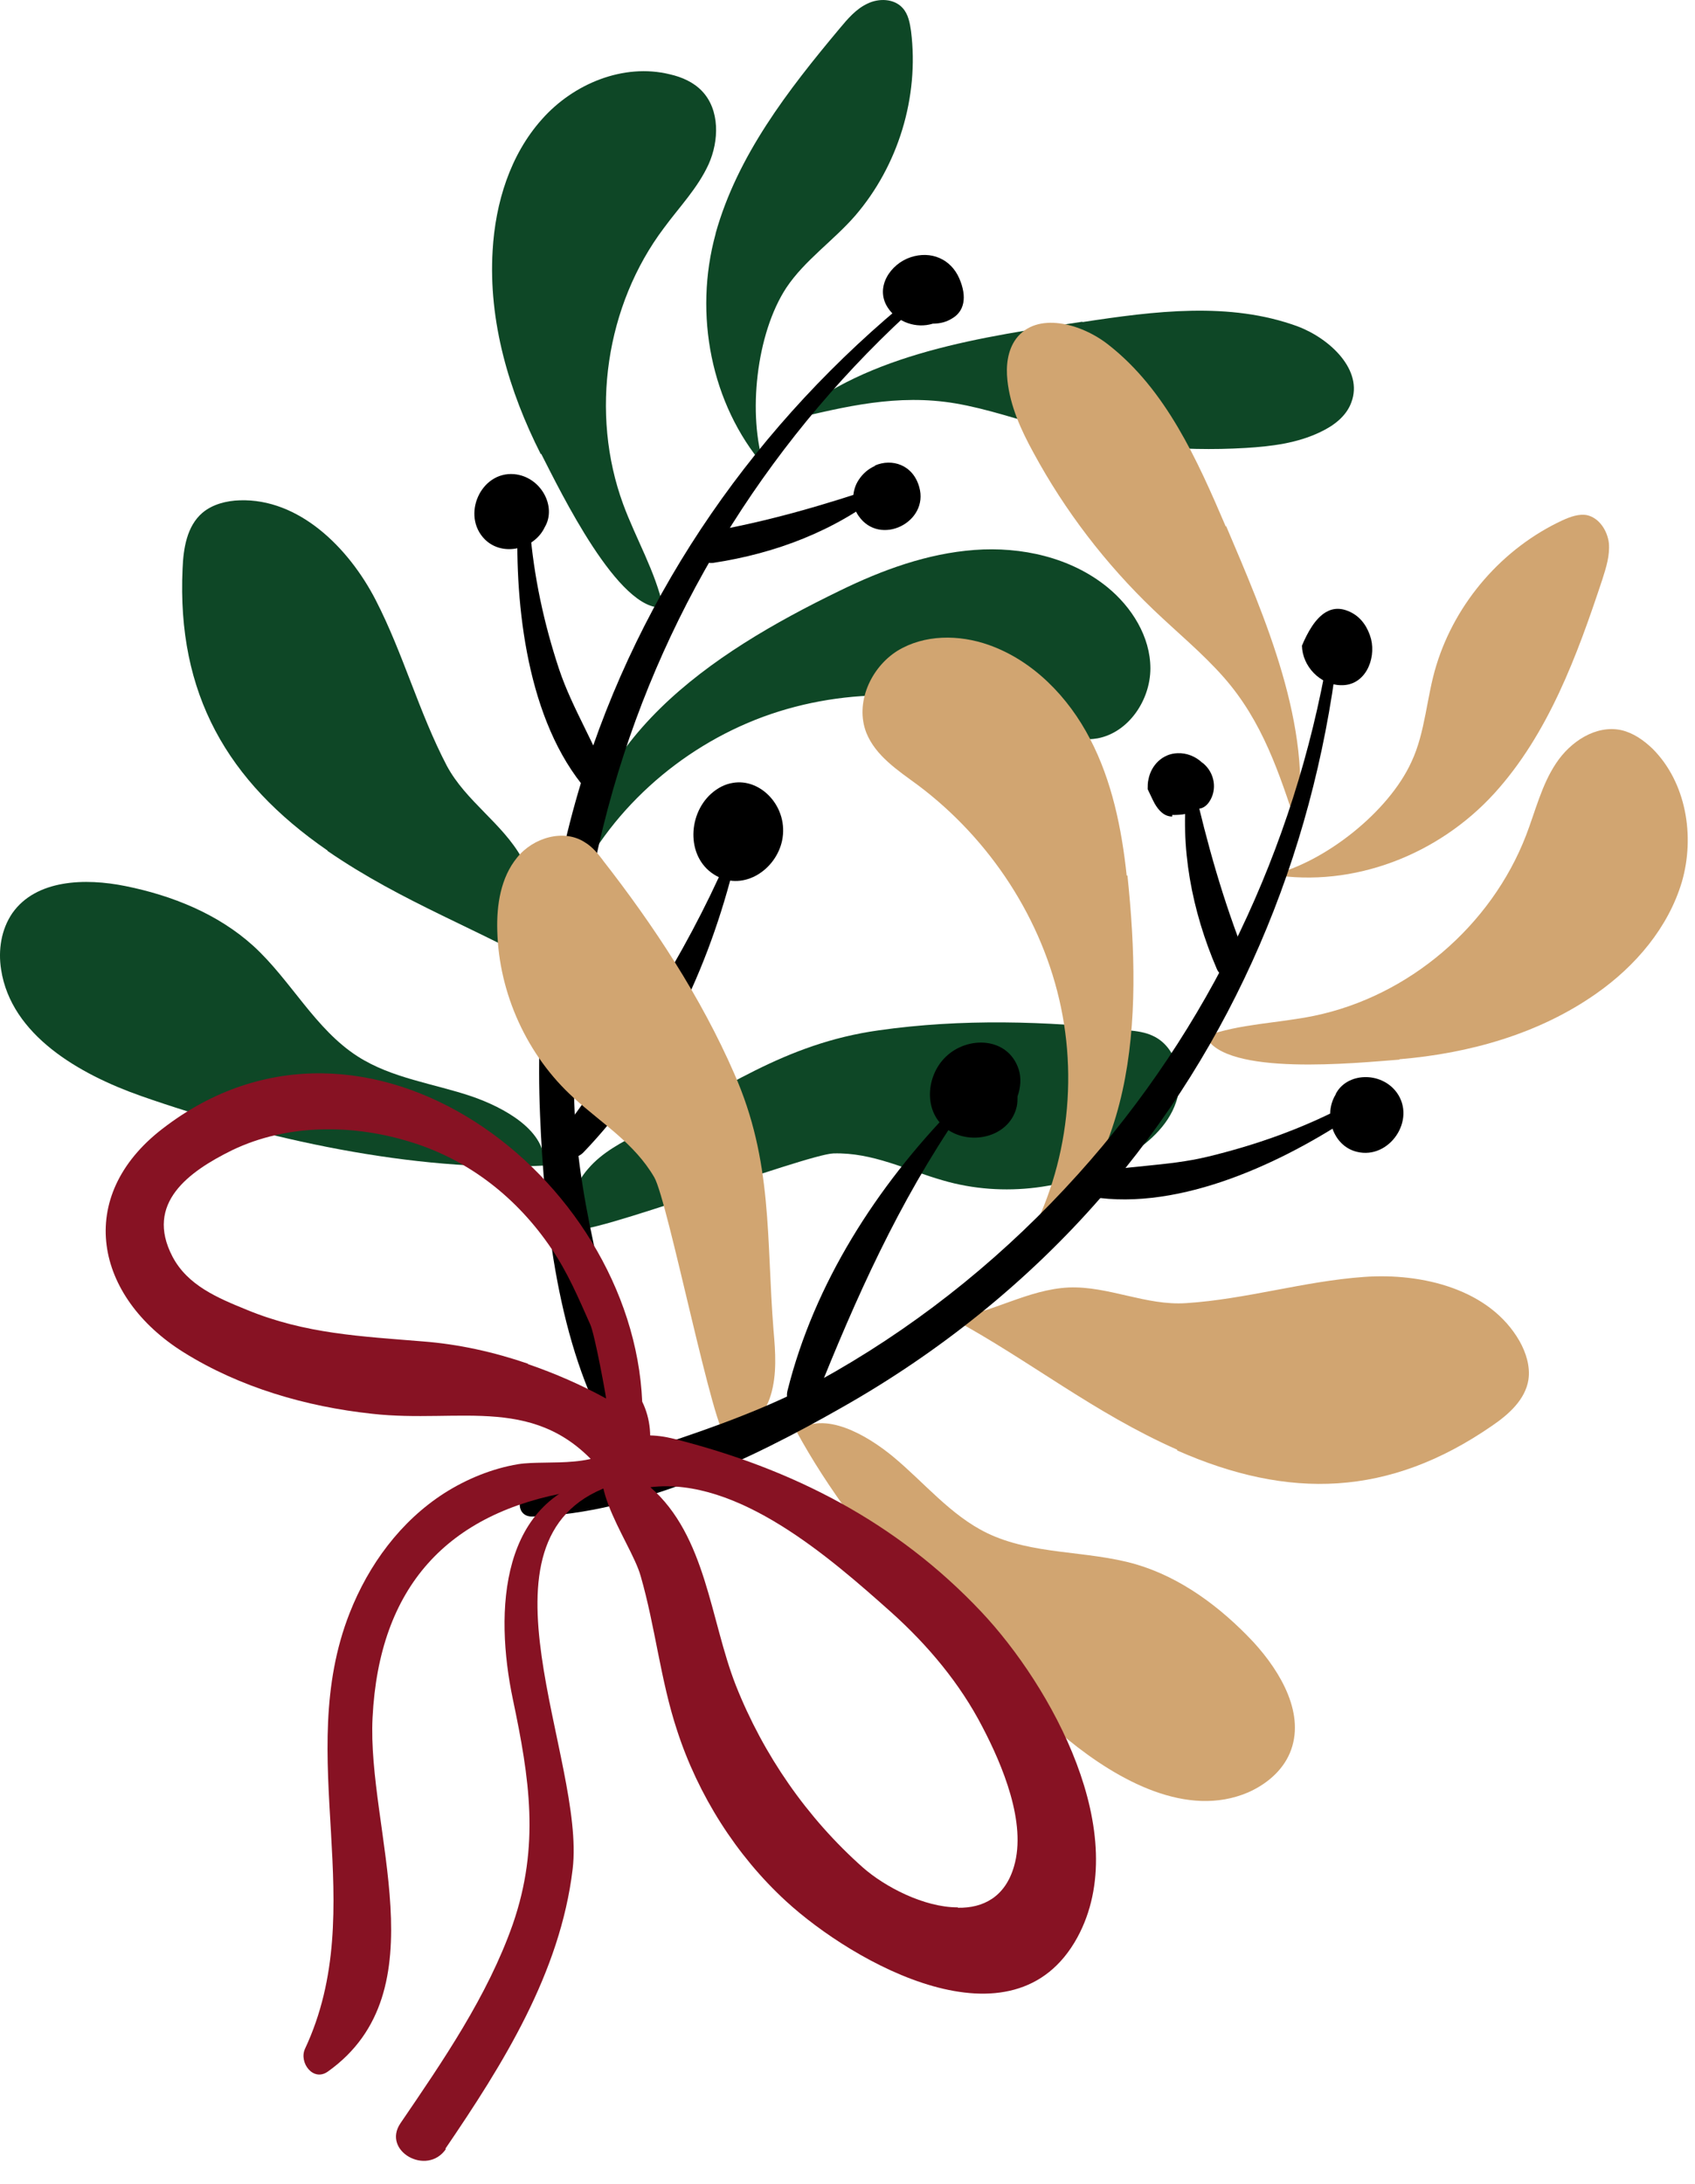 <svg width="66" height="85" viewBox="0 0 66 85" fill="none" xmlns="http://www.w3.org/2000/svg">
<path d="M23.751 30.595C23.236 29.028 22.298 27.628 21.769 26.046C21.179 24.266 20.785 22.441 20.634 20.57C20.604 20.25 20.15 20.265 20.15 20.57C20.074 23.962 20.634 28.435 23.07 31.006C23.357 31.31 23.872 30.96 23.751 30.58V30.595Z" fill="black"/>
<path d="M28.32 33.409C26.625 37.289 24.386 40.666 21.89 44.059C21.466 44.637 22.192 45.397 22.722 44.85C25.702 41.746 27.608 37.684 28.622 33.531C28.668 33.349 28.38 33.227 28.304 33.409H28.32Z" fill="black"/>
<path d="M28.531 30.473C28.244 30.519 27.956 30.656 27.684 30.899C26.746 31.751 26.731 33.455 27.896 34.094C28.97 34.687 30.21 33.851 30.452 32.725C30.725 31.432 29.636 30.276 28.531 30.473Z" fill="black"/>
<path d="M20.014 18.455C18.713 18.348 17.956 20.067 18.879 20.995C19.59 21.695 20.816 21.361 21.209 20.524C21.693 19.718 21.058 18.546 20.014 18.455Z" fill="black"/>
<path d="M34.34 18.896C32.102 19.657 29.908 20.296 27.578 20.706C26.912 20.828 27.094 22 27.775 21.908C30.195 21.543 32.525 20.661 34.446 19.124C34.552 19.048 34.492 18.851 34.34 18.896Z" fill="black"/>
<path d="M34.068 18.136C33.826 18.242 33.599 18.425 33.433 18.683C33.16 19.094 33.145 19.687 33.433 20.083C34.265 21.285 36.186 20.326 35.793 18.957C35.551 18.09 34.734 17.831 34.068 18.12V18.136Z" fill="black"/>
<path d="M36.322 12.598C36.625 12.598 36.867 12.522 37.064 12.4C37.548 12.126 37.669 11.563 37.351 10.833C37.018 10.073 36.247 9.753 35.46 10.012C34.673 10.27 34.053 11.183 34.568 11.974C34.946 12.552 35.687 12.796 36.322 12.598Z" fill="black"/>
<path d="M5.491 42.659C3.07 41.807 0.438 40.286 0.044 37.745C-0.077 36.984 0.044 36.178 0.483 35.539C1.406 34.231 3.312 34.17 4.885 34.489C6.701 34.855 8.486 35.57 9.863 36.817C11.33 38.156 12.268 40.057 13.932 41.122C15.264 41.974 16.882 42.172 18.365 42.674C19.605 43.1 21.315 44.013 21.179 45.367C16.171 45.641 10.211 44.317 5.491 42.659Z" fill="#0E4726"/>
<path d="M43.947 40.103C44.265 40.134 44.598 40.179 44.885 40.316C45.793 40.727 46.126 41.959 45.793 42.902C45.475 43.846 44.658 44.545 43.796 45.063C41.693 46.295 39.061 46.63 36.716 45.945C35.279 45.534 33.978 44.85 32.45 44.895C31.406 44.926 22.586 48.242 22.404 47.816C22.056 47.056 22.344 46.112 22.904 45.489C23.448 44.85 24.22 44.454 24.961 44.074C28.153 42.431 30.528 40.62 34.22 40.103C37.427 39.647 40.74 39.738 43.947 40.103Z" fill="#0E4726"/>
<path d="M12.752 33.105C8.849 30.413 6.883 27.005 7.109 22.137C7.14 21.346 7.276 20.478 7.881 19.961C8.274 19.627 8.819 19.49 9.333 19.474C11.633 19.398 13.569 21.3 14.628 23.354C15.702 25.438 16.308 27.72 17.397 29.804C18.138 31.188 19.56 32.04 20.317 33.394C21.103 34.794 21.043 36.452 21.708 37.928C18.728 36.193 15.717 35.159 12.752 33.12V33.105Z" fill="#0E4726"/>
<path d="M32.707 22.988C34.356 22.182 36.111 21.543 37.941 21.406C39.772 21.269 41.693 21.695 43.115 22.852C44.068 23.627 44.794 24.784 44.794 26.016C44.794 27.248 43.947 28.511 42.737 28.739C41.784 28.906 40.846 28.45 39.953 28.1C36.701 26.807 32.979 26.7 29.711 27.902C26.459 29.104 23.66 31.599 22.223 34.794C22.661 28.785 27.593 25.468 32.707 22.988Z" fill="#0E4726"/>
<path d="M21.058 17.679C19.817 15.23 19.015 12.507 19.182 9.753C19.288 7.897 19.863 6.026 21.103 4.641C22.329 3.257 24.28 2.451 26.081 2.892C26.549 2.998 27.003 3.196 27.336 3.546C28.032 4.276 28.002 5.478 27.593 6.391C27.17 7.319 26.459 8.049 25.854 8.871C23.584 11.883 22.964 16.082 24.265 19.626C24.764 20.98 25.521 22.243 25.823 23.642C24.099 23.84 21.829 19.14 21.073 17.664L21.058 17.679Z" fill="#0E4726"/>
<path d="M27.865 9.084C28.712 6.056 30.679 3.516 32.691 1.112C33.009 0.732 33.327 0.352 33.781 0.139C34.219 -0.074 34.809 -0.059 35.142 0.306C35.369 0.549 35.429 0.899 35.475 1.219C35.793 3.774 34.976 6.452 33.296 8.399C32.464 9.358 31.33 10.133 30.619 11.198C29.439 12.993 29.106 16.158 29.756 18.151C27.684 15.732 27.003 12.233 27.865 9.099V9.084Z" fill="#0E4726"/>
<path d="M42.147 12.537C44.945 12.111 47.88 11.731 50.528 12.704C51.783 13.176 53.1 14.408 52.615 15.671C52.419 16.203 51.935 16.569 51.42 16.812C50.513 17.253 49.499 17.375 48.501 17.436C45.944 17.588 43.357 17.329 40.876 16.66C39.65 16.34 38.455 15.914 37.2 15.701C34.946 15.321 32.903 15.823 30.755 16.34C33.765 13.724 38.364 13.1 42.147 12.522V12.537Z" fill="#0E4726"/>
<path d="M35.581 11.503C29.515 16.416 24.931 22.928 22.631 30.443C21.36 34.611 20.846 39.038 21.028 43.389C21.194 47.451 21.724 52.365 23.796 55.925C24.114 56.472 24.81 56.031 24.719 55.499C23.932 51.224 22.51 47.314 22.359 42.872C22.223 38.764 22.737 34.687 23.872 30.732C25.975 23.399 30.15 16.842 35.823 11.777C35.974 11.64 35.763 11.366 35.596 11.487L35.581 11.503Z" fill="black"/>
<path d="M42.162 45.732C43.766 45.352 45.43 45.413 47.048 45.017C48.864 44.576 50.604 43.967 52.283 43.1C52.555 42.963 52.797 43.359 52.525 43.526C49.696 45.382 45.627 47.253 42.162 46.523C41.754 46.432 41.769 45.808 42.162 45.717V45.732Z" fill="black"/>
<path d="M37.381 43.313C34.991 46.797 33.327 50.509 31.769 54.418C31.496 55.088 30.483 54.86 30.664 54.129C31.708 49.946 34.144 46.173 37.124 43.115C37.26 42.978 37.502 43.161 37.396 43.313H37.381Z" fill="black"/>
<path d="M39.666 41.624C39.772 41.944 39.742 42.34 39.62 42.674C39.62 42.811 39.62 42.933 39.59 43.07C39.333 44.196 37.956 44.576 37.018 44.043C35.944 43.435 36.005 41.929 36.822 41.138C37.684 40.301 39.257 40.362 39.666 41.624Z" fill="black"/>
<path d="M52.01 42.598C51.526 43.374 51.874 44.606 52.842 44.834C54.098 45.139 55.157 43.587 54.385 42.522C53.765 41.685 52.434 41.746 52.01 42.583V42.598Z" fill="black"/>
<path d="M46.473 30.519C47.003 32.846 47.623 35.037 48.5 37.258C48.758 37.897 47.653 38.354 47.381 37.715C46.413 35.463 45.929 32.983 46.231 30.549C46.246 30.428 46.443 30.367 46.473 30.519Z" fill="black"/>
<path d="M46.685 31.462C46.685 31.462 46.64 31.492 46.61 31.508C46.292 31.69 46.035 31.721 45.642 31.721C45.642 31.736 45.642 31.766 45.642 31.782C45.324 31.782 45.112 31.538 44.961 31.279C44.855 31.082 44.764 30.869 44.688 30.717C44.688 30.595 44.688 30.458 44.719 30.336C44.825 29.773 45.279 29.332 45.853 29.317C46.201 29.302 46.549 29.439 46.806 29.682C46.806 29.682 46.837 29.697 46.852 29.713C47.291 30.078 47.412 30.732 47.079 31.219C46.973 31.371 46.837 31.462 46.685 31.477V31.462Z" fill="black"/>
<path d="M50.694 25.134C50.906 24.631 51.209 24.069 51.632 23.825C51.92 23.658 52.253 23.643 52.646 23.856C53.009 24.053 53.266 24.419 53.387 24.875C53.584 25.681 53.145 26.701 52.207 26.67C51.405 26.655 50.709 25.94 50.694 25.118V25.134Z" fill="black"/>
<path d="M41.572 67.7C43.569 69.327 46.231 70.773 48.592 69.769C49.287 69.464 49.923 68.947 50.225 68.232C50.846 66.756 49.892 65.098 48.803 63.911C47.532 62.558 45.989 61.401 44.219 60.884C42.313 60.337 40.21 60.534 38.425 59.667C37.018 58.983 35.989 57.705 34.779 56.701C33.766 55.864 32.086 54.875 31.012 55.712C33.418 60.139 37.684 64.535 41.572 67.7Z" fill="#D1A571"/>
<path d="M23.478 33.485C23.282 33.227 23.07 32.968 22.797 32.801C21.965 32.238 20.755 32.603 20.135 33.379C19.499 34.155 19.333 35.22 19.363 36.224C19.424 38.673 20.528 41.092 22.343 42.735C23.448 43.739 24.704 44.5 25.475 45.823C26.005 46.721 27.835 56.016 28.304 55.955C29.136 55.849 29.772 55.103 30.014 54.297C30.256 53.49 30.195 52.623 30.12 51.787C29.832 48.196 30.104 45.215 28.592 41.792C27.291 38.81 25.46 36.026 23.463 33.47L23.478 33.485Z" fill="#D1A571"/>
<path d="M45.838 56.457C50.18 58.374 54.083 58.267 58.092 55.499C58.743 55.057 59.393 54.479 59.514 53.703C59.59 53.186 59.423 52.654 59.166 52.197C58.016 50.189 55.399 49.535 53.1 49.703C50.77 49.87 48.531 50.57 46.186 50.722C44.628 50.828 43.16 50.052 41.617 50.113C40.014 50.189 38.652 51.102 37.063 51.315C40.104 52.958 42.57 54.981 45.838 56.427V56.457Z" fill="#D1A571"/>
<path d="M43.871 34.079C43.675 32.238 43.296 30.397 42.449 28.769C41.602 27.126 40.225 25.712 38.501 25.103C37.336 24.692 35.989 24.692 34.945 25.331C33.901 25.985 33.281 27.37 33.735 28.526C34.098 29.424 34.961 29.986 35.747 30.564C38.546 32.664 40.603 35.783 41.315 39.221C42.026 42.644 41.375 46.34 39.438 49.246C44.28 45.717 44.491 39.738 43.901 34.079H43.871Z" fill="#D1A571"/>
<path d="M54.492 41.229C57.215 41.001 59.938 40.24 62.177 38.658C63.69 37.593 64.96 36.102 65.49 34.322C66.004 32.542 65.656 30.458 64.355 29.15C64.007 28.815 63.599 28.526 63.13 28.419C62.147 28.206 61.148 28.861 60.588 29.713C60.029 30.549 59.786 31.569 59.423 32.512C58.062 36.041 54.855 38.779 51.163 39.54C49.756 39.829 48.289 39.844 46.942 40.331C47.684 41.913 52.858 41.366 54.492 41.244V41.229Z" fill="#D1A571"/>
<path d="M58.183 30.884C60.286 28.572 61.405 25.529 62.389 22.563C62.54 22.091 62.691 21.619 62.646 21.133C62.585 20.646 62.267 20.159 61.798 20.052C61.481 19.992 61.148 20.113 60.845 20.25C58.516 21.33 56.685 23.43 55.929 25.894C55.55 27.111 55.505 28.496 54.96 29.652C54.068 31.614 51.572 33.562 49.544 34.048C52.691 34.55 55.989 33.288 58.183 30.884Z" fill="#D1A571"/>
<path d="M47.729 20.494C46.609 17.877 45.399 15.169 43.16 13.419C42.101 12.583 40.361 12.111 39.56 13.191C39.227 13.648 39.166 14.256 39.227 14.804C39.333 15.808 39.756 16.736 40.24 17.618C41.466 19.885 43.054 21.954 44.915 23.734C45.838 24.616 46.821 25.422 47.653 26.366C49.166 28.085 49.817 30.108 50.513 32.223C51.133 28.283 49.242 24.008 47.744 20.478L47.729 20.494Z" fill="#D1A571"/>
<path d="M52.071 25.559C51.118 33.333 48.032 40.681 42.873 46.599C40.014 49.885 36.549 52.654 32.782 54.783C29.257 56.792 24.84 58.922 20.725 59.028C20.105 59.043 20.089 58.222 20.604 58.009C24.628 56.427 28.698 55.59 32.525 53.384C36.065 51.345 39.242 48.744 41.98 45.701C47.079 40.042 50.407 33.014 51.708 25.499C51.738 25.301 52.086 25.346 52.071 25.544V25.559Z" fill="black"/>
<path d="M41.95 75.412C44.144 71.381 40.921 65.615 38.213 62.74C34.9 59.226 30.831 57.157 26.232 56.001C25.551 55.833 24.809 55.788 24.189 56.107C22.253 57.126 24.552 59.941 24.945 61.34C25.52 63.333 25.717 65.402 26.368 67.365C27.185 69.875 28.667 72.218 30.604 73.998C33.221 76.401 39.469 79.946 41.95 75.412ZM37.29 74.241C35.974 74.241 34.446 73.435 33.599 72.689C31.421 70.757 29.726 68.308 28.652 65.6C27.654 63.059 27.502 59.789 25.324 57.887C28.728 57.476 32.313 60.625 34.703 62.755C36.126 64.033 37.381 65.524 38.259 67.228C39.03 68.704 39.983 70.955 39.484 72.644C39.136 73.846 38.274 74.271 37.306 74.256L37.29 74.241Z" fill="#871223"/>
<path d="M25.203 56.853C25.415 55.97 25.324 55.21 25.006 54.555C24.628 45.793 14.25 37.806 6.323 43.937C2.888 46.584 3.69 50.478 7.155 52.639C9.348 54.008 11.935 54.753 14.477 55.027C17.956 55.423 20.967 54.19 23.478 57.324C23.977 57.948 25.021 57.552 25.203 56.853ZM20.558 53.08C19.227 52.623 17.851 52.319 16.474 52.213C14.084 52.015 11.89 51.924 9.605 50.98C8.486 50.524 7.306 50.037 6.716 48.911C5.627 46.827 7.366 45.595 9.031 44.773C11.209 43.724 13.796 43.754 16.05 44.469C18.289 45.169 20.15 46.645 21.466 48.592C22.102 49.52 22.525 50.524 22.979 51.543C23.161 51.924 23.614 54.434 23.599 54.434C22.631 53.901 21.617 53.46 20.558 53.095V53.08Z" fill="#871223"/>
<path d="M14.507 66.848C14.764 61.782 17.397 58.876 22.283 58.054C23.554 57.842 24.552 57.613 24.81 56.214C24.87 55.864 24.401 55.62 24.22 55.97C23.539 57.233 21.315 56.807 20.18 56.99C19.167 57.157 18.168 57.568 17.306 58.115C15.596 59.211 14.356 60.899 13.614 62.786C11.406 68.399 14.462 74.226 11.875 79.748C11.633 80.281 12.193 81.041 12.767 80.631C17.17 77.497 14.28 71.229 14.507 66.848Z" fill="#871223"/>
<path d="M17.336 83.643C19.575 80.357 21.814 76.797 22.298 72.75C22.812 68.475 18.092 59.895 23.705 57.857C23.977 57.765 23.872 57.37 23.599 57.431C19.424 58.206 19.257 62.74 19.968 66.132C20.619 69.221 21.027 71.837 19.968 74.895C18.985 77.694 17.245 80.22 15.596 82.639C14.855 83.719 16.625 84.723 17.366 83.643H17.336Z" fill="#871223"/>
</svg>
